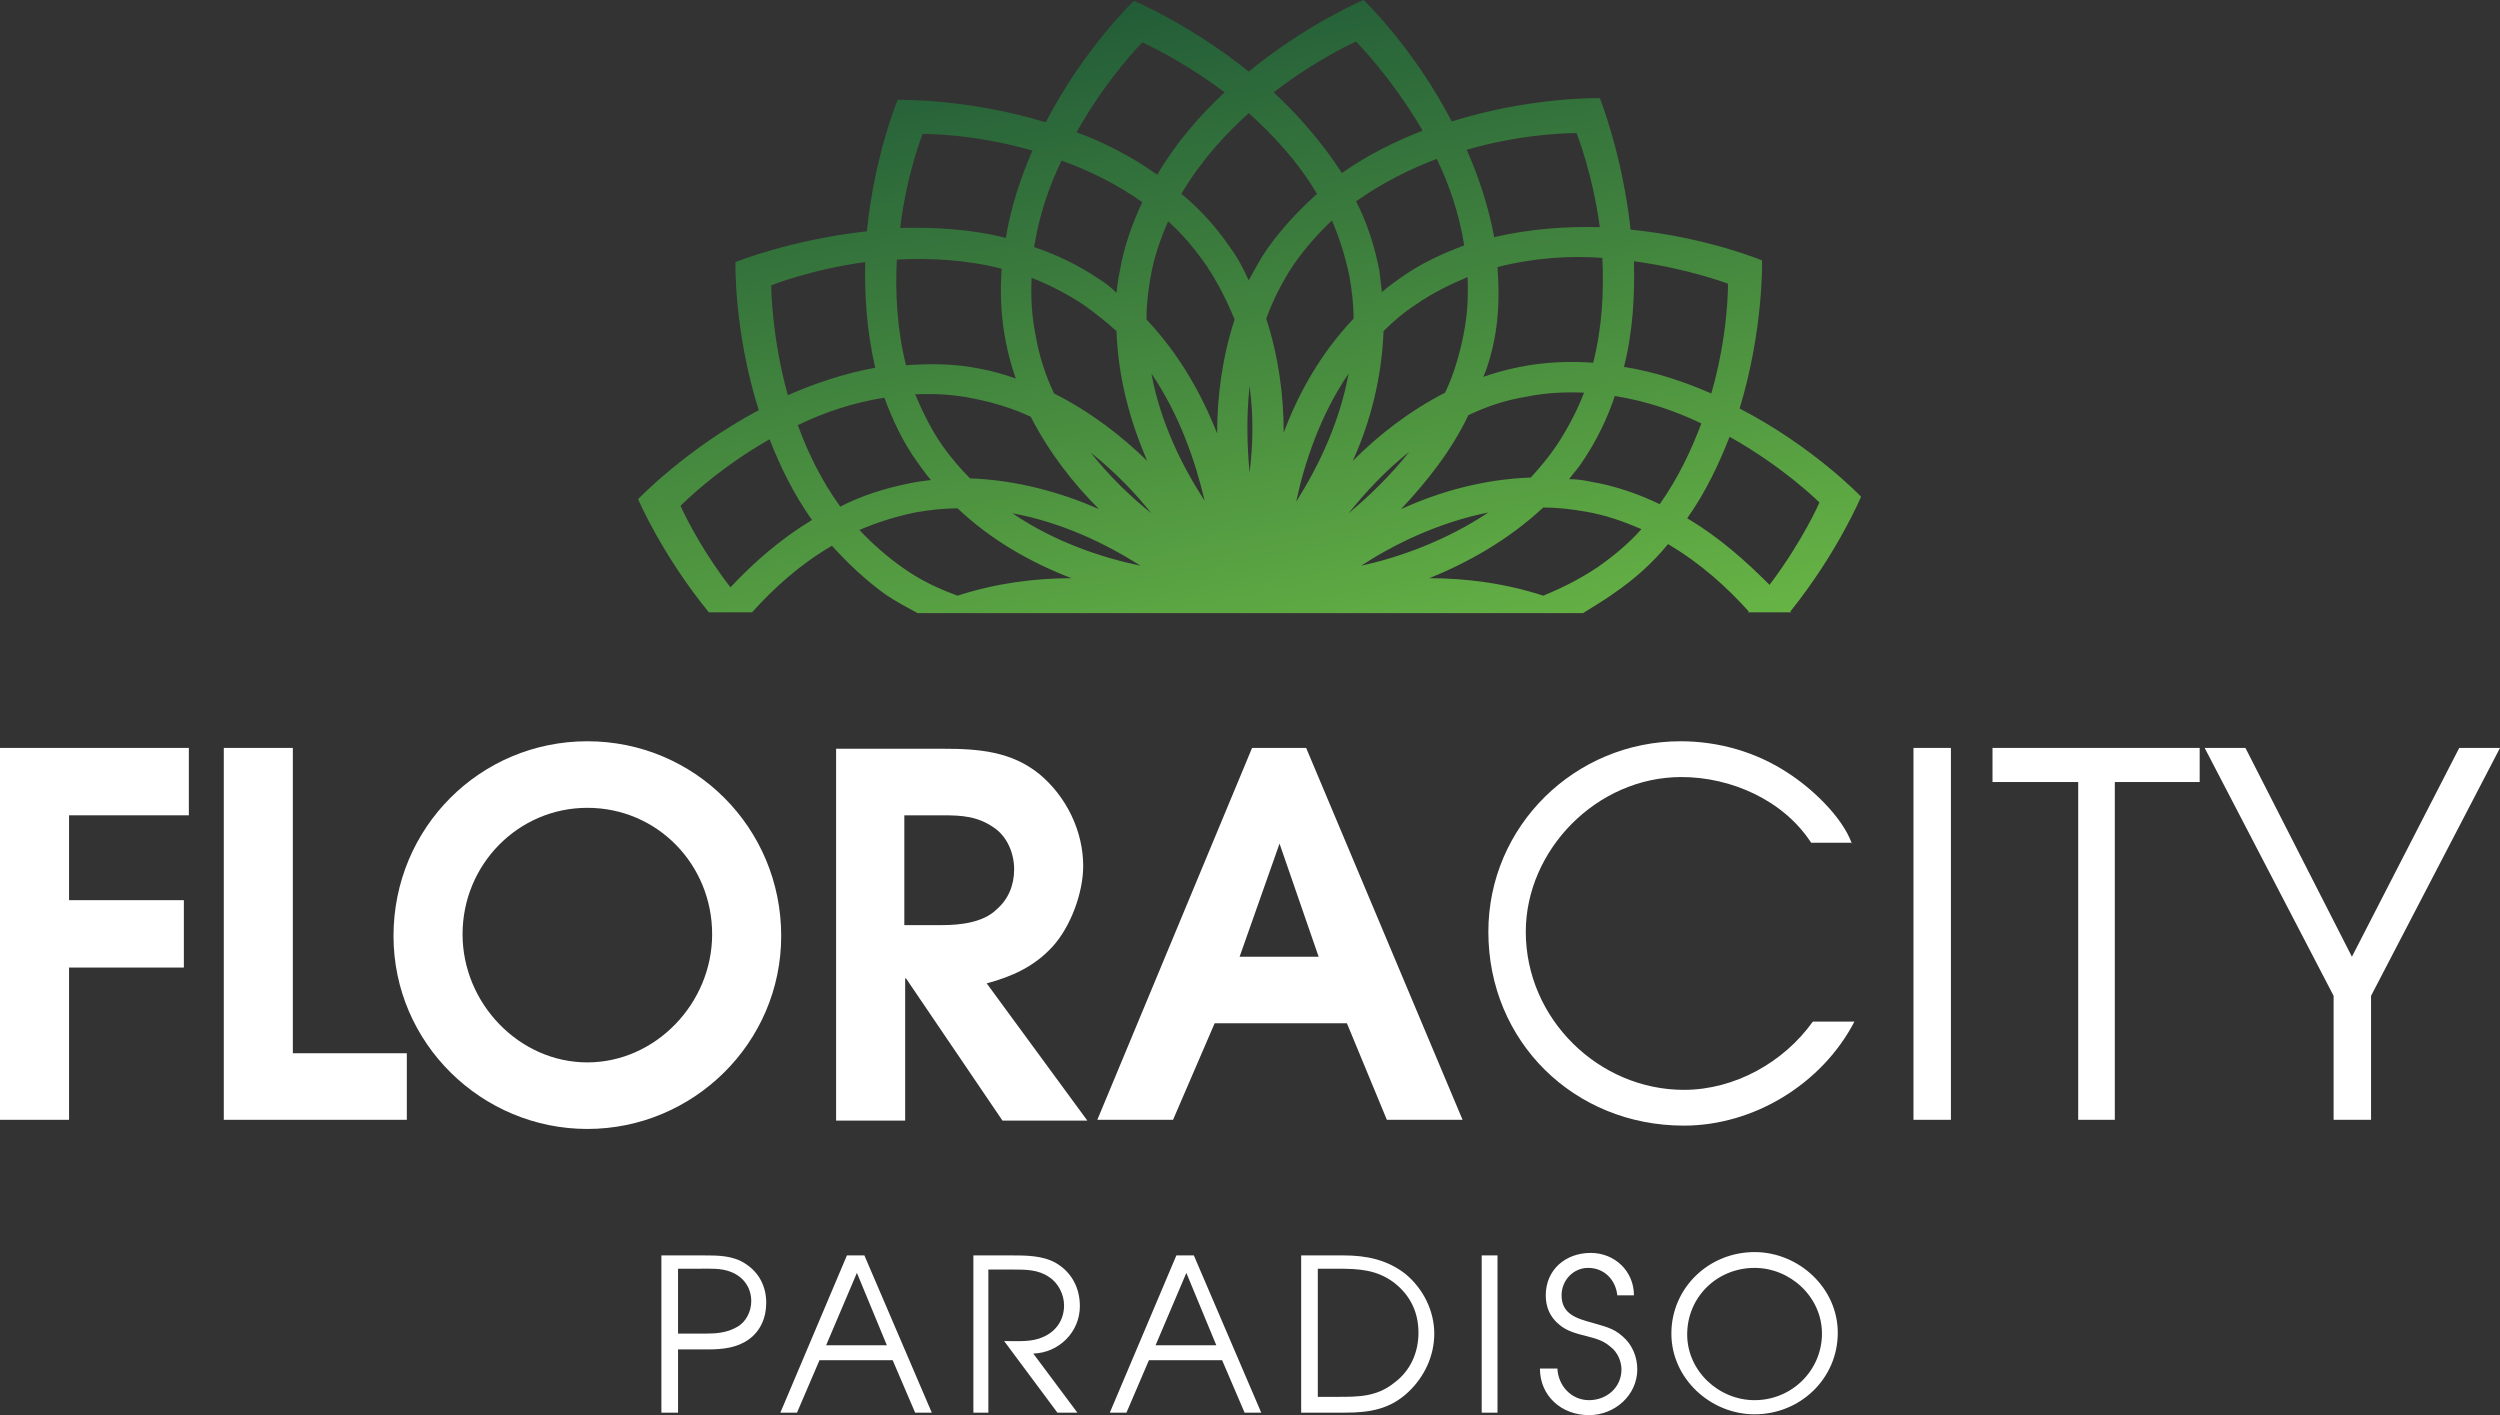 <?xml version="1.0" encoding="utf-8"?>
<!-- Generator: Adobe Illustrator 23.0.1, SVG Export Plug-In . SVG Version: 6.00 Build 0)  -->
<svg version="1.1" id="Ebene_1" xmlns="http://www.w3.org/2000/svg" xmlns:xlink="http://www.w3.org/1999/xlink" x="0px" y="0px"
	 viewBox="0 0 300.5 170.1" style="enable-background:new 0 0 300.5 170.1;" xml:space="preserve">
<rect x="0" y="0" width="300.5" height="170.1" fill="#333333" stroke="none"/>
<style type="text/css">
	.st0{clip-path:url(#SVGID_2_);fill:url(#SVGID_3_);}
	.st1{fill:#FFFFFF;}
	.st2{clip-path:url(#SVGID_5_);fill:#FFFFFF;}
	.st3{clip-path:url(#SVGID_7_);fill:#FFFFFF;}
	.st4{clip-path:url(#SVGID_9_);fill:#FFFFFF;}
</style>
<g>
	<defs>
		<path id="SVGID_1_" d="M121.7,61.7c6,1.1,11.3,3.7,15.4,6.3C132.3,67,126.7,65.1,121.7,61.7 M178.9,61.6
			c-5.1,3.4-10.7,5.4-15.3,6.4C167.6,65.4,172.9,62.8,178.9,61.6 M108.6,68.3c-2-1.4-3.7-2.9-5.3-4.6c2.1-0.9,4.3-1.6,6.7-2.1
			c1.7-0.3,3.4-0.5,5.1-0.5c4.1,3.9,9,6.6,13.7,8.4c-4.4,0-9.1,0.6-13.7,2.1C112.9,70.8,110.7,69.8,108.6,68.3 M185.5,61
			c1.7,0,3.4,0.2,5.1,0.5c2.4,0.4,4.6,1.2,6.7,2.1c-1.5,1.7-3.3,3.2-5.3,4.6c-2.1,1.4-4.3,2.5-6.5,3.4c-4.6-1.5-9.3-2.1-13.7-2.1
			C176.5,67.6,181.3,64.9,185.5,61 M131.1,54.4c2.9,2.3,5.3,4.8,7.3,7.3C135.9,59.7,133.4,57.3,131.1,54.4 M169.4,54.3
			c-2.3,2.9-4.9,5.4-7.3,7.4C164.1,59.2,166.5,56.6,169.4,54.3 M81.8,60.8c0,0,4.2-4.3,10.7-8c1.3,3.3,2.9,6.6,5.1,9.7
			c-3.8,2.3-7.1,5.2-9.8,8.1C83.8,65.4,81.8,60.8,81.8,60.8 M202.8,62.3c2.2-3.1,3.8-6.5,5.1-9.8c6.6,3.7,10.8,7.9,10.8,7.9
			s-2,4.6-6,9.9C209.9,67.5,206.7,64.6,202.8,62.3 M95.9,51.1c3.1-1.5,6.6-2.7,10.4-3.3c1,2.7,2.2,5.3,4,7.8c0.5,0.7,1,1.4,1.6,2.1
			c-0.8,0.1-1.7,0.2-2.6,0.4c-3,0.6-5.8,1.5-8.3,2.8C98.7,57.7,97.1,54.4,95.9,51.1 M191.2,57.9c-0.9-0.2-1.7-0.3-2.6-0.3
			c0.5-0.7,1.1-1.3,1.6-2.1c1.7-2.5,3-5.2,3.9-7.9c3.8,0.6,7.3,1.8,10.4,3.3c-1.2,3.2-2.8,6.6-5,9.7C197,59.4,194.2,58.4,191.2,57.9
			 M116.6,57.5c-1.2-1.2-2.3-2.5-3.3-3.9c-1.4-2-2.4-4.1-3.3-6.2c2.3-0.1,4.6,0,7,0.5c2.5,0.5,4.8,1.2,6.9,2.2
			c2.2,4.3,5.1,8,8.2,11.1C127.6,59.2,122.2,57.7,116.6,57.5 M176.5,49.9c2.1-1,4.4-1.8,6.9-2.2c2.4-0.5,4.7-0.6,7-0.5
			c-0.8,2.1-1.9,4.2-3.2,6.2c-1,1.5-2.1,2.8-3.2,4c-5.7,0.2-11,1.7-15.6,3.8C171.4,58,174.4,54.3,176.5,49.9 M150.2,46.4
			c0.5,3.7,0.4,7.2,0,10.4C149.9,53.6,149.8,50.1,150.2,46.4 M138.4,44.9c3.4,5,5.3,10.6,6.4,15.3C142.2,56.2,139.5,50.9,138.4,44.9
			 M162.1,44.9c-1.1,6-3.7,11.3-6.3,15.4C156.8,55.6,158.7,49.9,162.1,44.9 M126.7,47.3c-1-2.1-1.8-4.5-2.2-6.9
			c-0.5-2.4-0.6-4.7-0.5-7c2.1,0.8,4.2,1.9,6.2,3.2c1.4,1,2.8,2.1,4,3.2c0.2,5.7,1.7,11,3.7,15.6C134.8,52.4,131.1,49.5,126.7,47.3
			 M166.3,39.8c1.2-1.2,2.5-2.3,3.9-3.2c2-1.4,4.1-2.4,6.2-3.3c0.1,2.3,0,4.6-0.5,7c-0.5,2.5-1.2,4.8-2.2,6.9
			c-4.3,2.2-8,5.1-11.1,8.2C164.7,50.8,166.1,45.4,166.3,39.8 M92.7,34.3c0,0,4.7-1.9,11.3-2.8c-0.1,4,0.2,8.4,1.2,12.7
			c-3.8,0.7-7.3,1.9-10.5,3.3C92.7,40.3,92.7,34.3,92.7,34.3 M195.2,44.1c1.1-4.3,1.3-8.7,1.2-12.7c6.6,0.9,11.3,2.7,11.3,2.7
			s0.1,5.9-2,13.2C202.5,45.9,199,44.7,195.2,44.1 M107.8,31.2c3.9-0.2,8.3,0,12.6,1.1c-0.2,2.8-0.1,5.8,0.5,8.8
			c0.3,1.5,0.7,3,1.2,4.4c-1.4-0.5-2.8-0.9-4.4-1.2c-3-0.6-5.9-0.6-8.8-0.4C107.8,39.5,107.6,35.1,107.8,31.2 M179.6,40.9
			c0.6-3,0.6-5.9,0.4-8.8c4.3-1.1,8.7-1.4,12.6-1.1c0.2,3.9,0,8.3-1.1,12.6c-2.8-0.2-5.8-0.1-8.8,0.5c-1.5,0.3-3,0.7-4.4,1.2
			C178.9,43.9,179.3,42.4,179.6,40.9 M137.8,38.4c0-1.7,0.2-3.4,0.5-5.1c0.4-2.4,1.2-4.6,2.1-6.7c1.7,1.5,3.2,3.3,4.6,5.3
			c1.4,2.1,2.5,4.3,3.4,6.5c-1.5,4.6-2.1,9.3-2.1,13.7C144.4,47.3,141.7,42.5,137.8,38.4 M152.2,38.3c0.8-2.2,1.9-4.4,3.3-6.5
			c1.4-2,2.9-3.7,4.6-5.3c0.9,2.1,1.6,4.3,2.1,6.7c0.3,1.7,0.5,3.4,0.5,5.1c-3.9,4.1-6.6,8.9-8.4,13.7
			C154.3,47.6,153.7,42.9,152.2,38.3 M132.2,33.6c-2.5-1.7-5.2-3-7.9-3.9c0.6-3.8,1.8-7.3,3.3-10.4c3.3,1.2,6.6,2.8,9.7,5
			c-1.2,2.6-2.2,5.3-2.7,8.3c-0.2,0.9-0.3,1.7-0.4,2.6C133.6,34.6,133,34.1,132.2,33.6 M165.8,32.5c-0.6-3-1.5-5.8-2.8-8.3
			c3.1-2.2,6.5-3.9,9.7-5.1c1.5,3.1,2.7,6.6,3.3,10.4c-2.7,1-5.3,2.2-7.8,4c-0.7,0.5-1.4,1-2.1,1.6C166,34.2,165.9,33.4,165.8,32.5
			 M110.9,16.1c0,0,5.9-0.1,13.2,2c-1.4,3.2-2.6,6.8-3.2,10.5c-4.3-1.1-8.7-1.3-12.7-1.2C109,20.8,110.9,16.1,110.9,16.1 M176.3,18
			c7.3-2.1,13.2-2,13.2-2s1.9,4.7,2.8,11.3c-4-0.1-8.4,0.2-12.7,1.2C178.9,24.7,177.7,21.2,176.3,18 M147.9,29.8
			c-1.7-2.5-3.7-4.7-5.9-6.5c2.3-3.9,5.2-7.1,8.1-9.7c2.9,2.6,5.9,5.8,8.2,9.7c-2.1,1.9-4.1,4-5.9,6.5c-0.9,1.3-1.6,2.6-2.3,3.9
			C149.5,32.4,148.8,31,147.9,29.8 M129.4,15.9c3.7-6.6,7.9-10.8,7.9-10.8s4.6,2,9.9,6c-3,2.8-5.8,6-8.1,9.9
			C136,18.8,132.7,17.1,129.4,15.9 M153.1,11.1c5.3-4.1,9.9-6.1,9.9-6.1s4.2,4.2,8,10.7c-3.3,1.3-6.6,2.9-9.7,5.1
			C158.9,17.1,156.1,13.9,153.1,11.1 M163.9,0c0,0-6.7,2.8-13.8,8.6c-7.1-5.7-13.8-8.5-13.8-8.5s-6,5.7-10.6,14.6
			c-9.5-2.9-17.8-2.7-17.8-2.7s-2.8,6.7-3.7,15.8c-9.1,1-15.8,3.7-15.8,3.7s-0.2,8.3,2.8,17.8c-8.8,4.7-14.5,10.7-14.5,10.7
			s2.8,6.6,8.5,13.6h5.2c2.6-2.9,5.8-5.8,9.6-8c1.9,2.1,4,4.1,6.5,5.9c1.2,0.8,2.5,1.5,3.8,2.2c0,0,66.7,0,66.4,0h13.6
			c-0.1,0,2.5-1.5,3.7-2.4c2.5-1.7,4.7-3.7,6.5-5.9c3.9,2.3,7.1,5.2,9.7,8.1c0,0-0.1,0.1-0.1,0.1h5.2c0,0-0.1-0.1-0.1-0.1
			c5.7-7.1,8.5-13.8,8.5-13.8s-5.7-6-14.6-10.6c2.9-9.5,2.7-17.8,2.7-17.8s-6.7-2.8-15.8-3.7c-1-9.1-3.7-15.8-3.7-15.8
			s-8.3-0.2-17.8,2.8C169.9,5.7,163.9,0,163.9,0z"/>
	</defs>
	<clipPath id="SVGID_2_">
		<use xlink:href="#SVGID_1_"  style="overflow:visible;"/>
	</clipPath>
	
		<linearGradient id="SVGID_3_" gradientUnits="userSpaceOnUse" x1="-55.553" y1="496.359" x2="-54.553" y2="496.359" gradientTransform="matrix(16.209 85.377 85.377 -16.209 -41334.23 12787.376)">
		<stop  offset="0" style="stop-color:#225C38"/>
		<stop  offset="1" style="stop-color:#67B445"/>
	</linearGradient>
	<polygon class="st0" points="218.6,-26.9 237.2,71 81.9,100.4 63.3,2.6 	"/>
</g>
<polygon class="st1" points="0,89.9 0,134.6 8.3,134.6 8.3,116.3 22.1,116.3 22.1,108.2 8.3,108.2 8.3,98 22.7,98 22.7,89.9 "/>
<polygon class="st1" points="26.9,134.6 48.9,134.6 48.9,126.6 35.2,126.6 35.2,89.9 26.9,89.9 "/>
<g>
	<defs>
		<rect id="SVGID_4_" y="0" width="300.5" height="170.1"/>
	</defs>
	<clipPath id="SVGID_5_">
		<use xlink:href="#SVGID_4_"  style="overflow:visible;"/>
	</clipPath>
	<path class="st2" d="M85.6,112.3c0,8.3-6.8,15.4-15,15.4s-15-7.1-15-15.4c0-8.4,6.7-15.2,15-15.2C79,97.1,85.6,103.9,85.6,112.3
		 M93.9,112.5c0-13-10.4-23.4-23.3-23.4s-23.3,10.4-23.3,23.4c0,12.9,10.6,23.2,23.3,23.2S93.9,125.4,93.9,112.5"/>
	<path class="st2" d="M121.9,104.5c0,1.9-0.7,3.6-2.1,4.8c-1.6,1.6-4.4,1.9-6.6,1.9h-4.5V98h4.6c2.3,0,4.2,0.1,6.2,1.5
		C121.1,100.6,121.9,102.6,121.9,104.5 M126.5,113.8c2.2-2.4,3.7-6.5,3.7-9.7c0-4.2-2-8.3-5.2-11c-3.4-2.8-7.4-3.1-11.6-3.1h-12.9
		v44.7h8.3v-17.1h0.1l11.6,17.1h10.2l-12.1-16.5C121.6,117.4,124.3,116.2,126.5,113.8"/>
</g>
<path class="st1" d="M158.5,115H149l4.8-13.6L158.5,115z M175.8,134.6L157,89.9h-6.5l-18.6,44.7h9.1l5-11.6h15.9l4.8,11.6H175.8z"/>
<g>
	<defs>
		<rect id="SVGID_6_" y="0" width="300.5" height="170.1"/>
	</defs>
	<clipPath id="SVGID_7_">
		<use xlink:href="#SVGID_6_"  style="overflow:visible;"/>
	</clipPath>
	<path class="st3" d="M222.6,101.4c-1.2-3.3-4.9-6.7-7.7-8.5c-3.8-2.5-8.3-3.8-12.9-3.8c-12.7,0-23.1,10.2-23.1,22.9
		c0,13.2,10.3,23.3,23.5,23.3c8.4,0,16.6-5,20.5-12.5h-5c-3.5,4.9-9.4,8.2-15.5,8.2c-10.2,0-19-8.5-19-19c0-9.8,8.5-18.6,18.7-18.6
		c6,0,12.3,2.8,15.6,7.9H222.6z"/>
</g>
<rect x="230" y="89.9" class="st1" width="4.5" height="44.7"/>
<polygon class="st1" points="249.8,134.6 254.2,134.6 254.2,94 264.4,94 264.4,89.9 239.5,89.9 239.5,94 249.8,94 "/>
<polygon class="st1" points="295.6,89.9 282.7,115 269.9,89.9 265,89.9 280.5,119.7 280.5,134.6 285,134.6 285,119.7 300.5,89.9 "/>
<g>
	<defs>
		<rect id="SVGID_8_" y="0" width="300.5" height="170.1"/>
	</defs>
	<clipPath id="SVGID_9_">
		<use xlink:href="#SVGID_8_"  style="overflow:visible;"/>
	</clipPath>
	<path class="st4" d="M210.9,168.3c-4.3,0-8.1-3.5-8.1-7.9c0-4.5,3.6-8,8.1-8c4.3,0,8.1,3.5,8.1,7.9
		C219,164.7,215.4,168.3,210.9,168.3 M210.9,150.5c-5.5,0-10,4.3-10,9.8c0,5.4,4.7,9.7,10,9.7c5.5,0,10-4.3,10-9.8
		C220.9,154.8,216.2,150.5,210.9,150.5 M185.1,164.5c0,3.3,2.6,5.6,5.9,5.6c3.1,0,5.8-2.4,5.8-5.5c0-1.5-0.6-3-1.8-4
		c-1.1-1-2.3-1.2-3.6-1.6c-1.8-0.5-3.7-1-3.7-3.3c0-1.8,1.4-3.3,3.2-3.3c1.9,0,3.3,1.4,3.5,3.3h2c0-2.9-2.3-5.1-5.2-5.1
		c-3,0-5.4,2-5.4,5.1c0,1.4,0.5,2.6,1.6,3.5c0.9,0.8,2.1,1.1,3.3,1.4c1.1,0.3,2,0.5,2.9,1.3c0.8,0.6,1.3,1.7,1.3,2.7
		c0,2.2-1.8,3.7-3.9,3.7c-2.1,0-3.7-1.7-3.8-3.8H185.1z M178.1,169.8h1.9v-18.9h-1.9V169.8z M158.4,168v-15.5h2.4
		c2.5,0,4.7,0.1,6.8,1.7c1.9,1.5,2.9,3.5,2.9,6c0,2.4-1,4.6-2.9,6c-2.1,1.7-4.3,1.7-6.8,1.7H158.4z M156.5,169.8h5.2
		c2.9,0,5.4-0.4,7.6-2.5c1.9-1.8,3.1-4.3,3.1-7c0-2.7-1.3-5.4-3.5-7.2c-2.2-1.7-4.7-2.2-7.4-2.2h-5.1V169.8z M138.9,161.7l3.7-8.7
		l3.6,8.7H138.9z M133.4,169.8h2l2.7-6.3h8.8l2.7,6.3h2l-8.1-18.9h-2.1L133.4,169.8z M116.9,169.8h1.9v-17.2h3c1.5,0,3,0,4.3,0.9
		c1.1,0.7,1.8,2.1,1.8,3.4c0,1.7-0.9,3.1-2.5,3.8c-1.3,0.6-2.8,0.5-4.1,0.5h-0.6l6.4,8.6h2.4l-5.3-7.1c3.1-0.1,5.6-2.6,5.6-5.7
		c0-2.2-1-4.1-2.9-5.2c-1.6-0.9-3.6-0.9-5.4-0.9h-4.5V169.8z M99.3,161.7l3.7-8.7l3.6,8.7H99.3z M93.8,169.8h2l2.7-6.3h8.8l2.7,6.3
		h2l-8.1-18.9h-2.1L93.8,169.8z M81.5,160.4v-7.9H84c1.3,0,2.7-0.1,3.9,0.4c1.5,0.6,2.4,1.9,2.4,3.5c0,1.2-0.6,2.5-1.7,3.1
		c-1.2,0.7-2.5,0.8-3.8,0.8H81.5z M79.6,169.8h1.9v-7.6h3.6c1.8,0,3.5-0.2,4.9-1.2c1.4-1,2.1-2.6,2.1-4.4c0-1.9-0.8-3.6-2.5-4.7
		c-1.5-1-3.3-1-5.1-1h-5V169.8z"/>
</g>
</svg>
